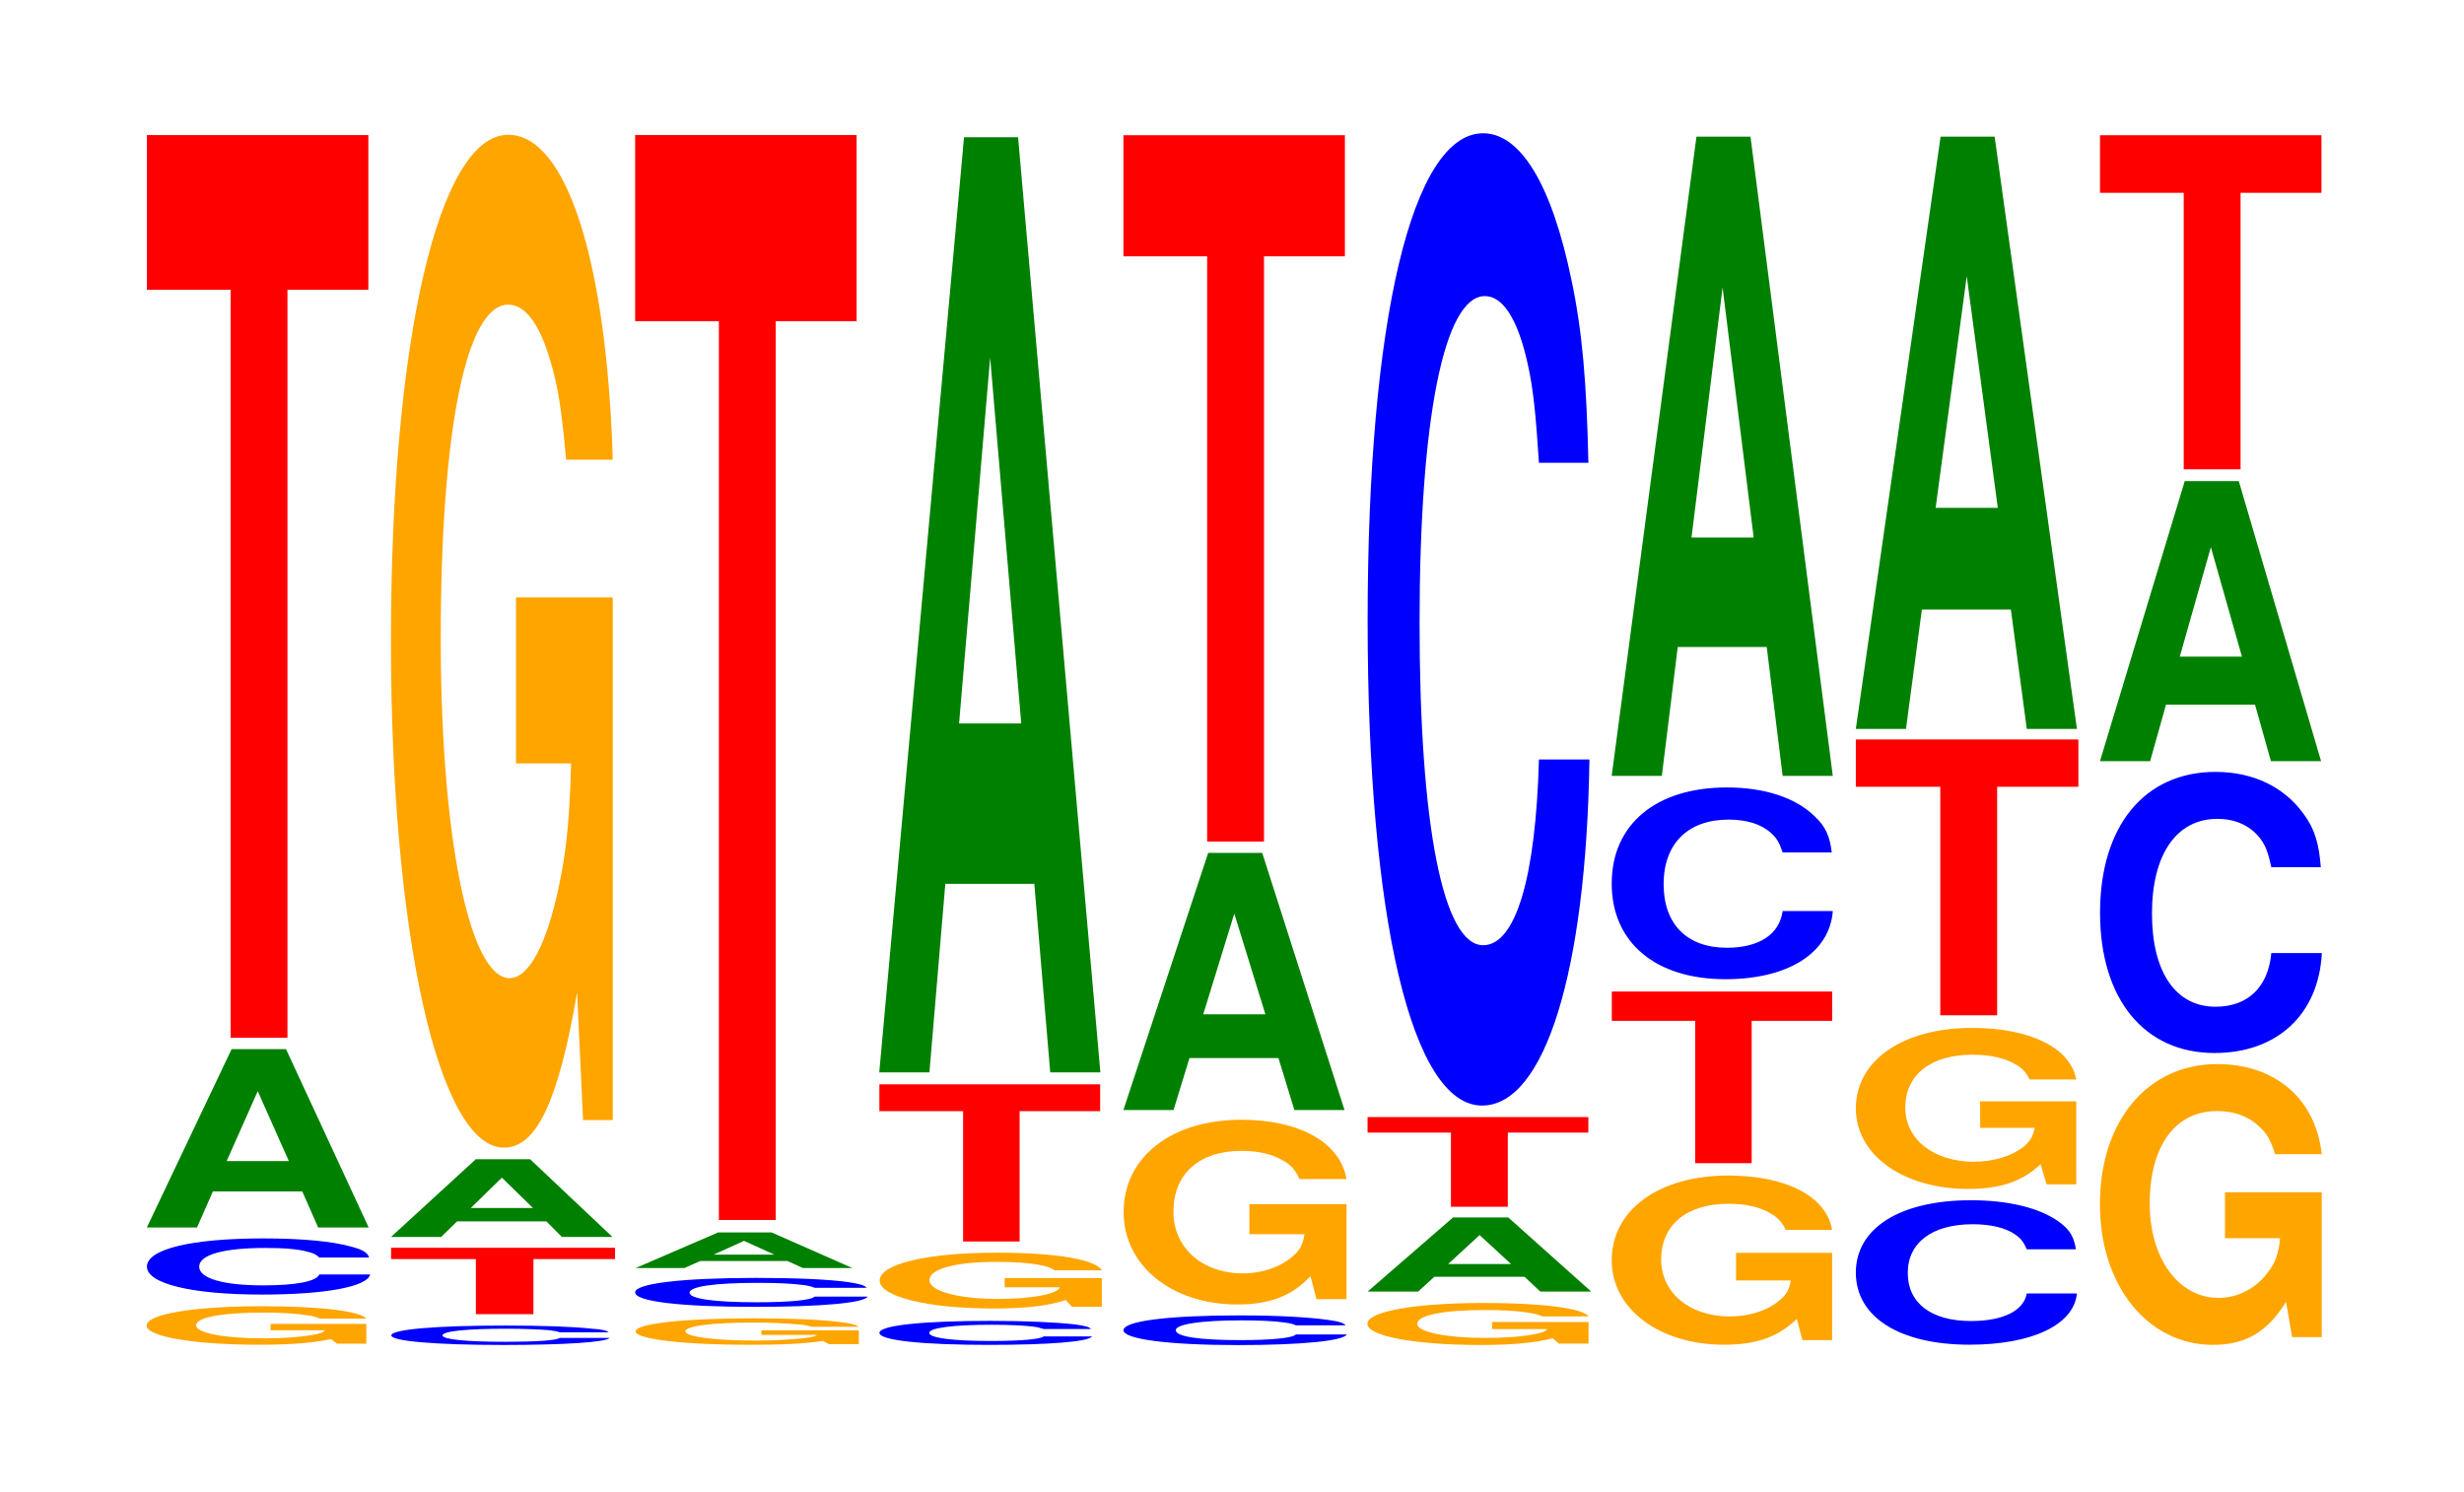 <?xml version="1.0" encoding="UTF-8"?>
<svg xmlns="http://www.w3.org/2000/svg" xmlns:xlink="http://www.w3.org/1999/xlink" width="109pt" height="66pt" viewBox="0 0 109 66" version="1.1">
<defs>
<g>
<symbol overflow="visible" id="glyph0-0">
<path style="stroke:none;" d="M 10.328 -0.875 L 6.094 -0.875 L 6.094 -0.594 L 8.5 -0.594 C 8.438 -0.5 8.297 -0.453 7.984 -0.391 C 7.453 -0.297 6.656 -0.234 5.812 -0.234 C 4.047 -0.234 2.797 -0.469 2.797 -0.812 C 2.797 -1.156 3.906 -1.375 5.75 -1.375 C 6.516 -1.375 7.156 -1.344 7.625 -1.266 C 7.938 -1.234 8.094 -1.188 8.281 -1.109 L 10.328 -1.109 C 10.062 -1.438 8.297 -1.656 5.734 -1.656 C 2.688 -1.656 0.609 -1.312 0.609 -0.797 C 0.609 -0.312 2.703 0.047 5.562 0.047 C 6.984 0.047 7.953 -0.031 8.766 -0.203 L 9.031 0 L 10.328 0 Z M 10.328 -0.875 "/>
</symbol>
<symbol overflow="visible" id="glyph1-0">
<path style="stroke:none;" d="M 10.5 -1.562 C 10.438 -1.766 10.234 -1.906 9.75 -2.031 C 8.891 -2.281 7.5 -2.406 5.828 -2.406 C 2.656 -2.406 0.672 -1.938 0.672 -1.156 C 0.672 -0.406 2.641 0.078 5.766 0.078 C 8.547 0.078 10.422 -0.266 10.547 -0.812 L 8.297 -0.812 C 8.172 -0.5 7.25 -0.328 5.828 -0.328 C 4.031 -0.328 2.984 -0.641 2.984 -1.156 C 2.984 -1.688 4.078 -1.984 5.906 -1.984 C 6.703 -1.984 7.359 -1.938 7.797 -1.812 C 8.047 -1.75 8.172 -1.688 8.297 -1.562 Z M 10.5 -1.562 "/>
</symbol>
<symbol overflow="visible" id="glyph2-0">
<path style="stroke:none;" d="M 7.25 -1.594 L 7.953 0 L 10.188 0 L 6.531 -7.891 L 4.125 -7.891 L 0.375 0 L 2.594 0 L 3.297 -1.594 Z M 6.656 -2.938 L 3.906 -2.938 L 5.281 -6.031 Z M 6.656 -2.938 "/>
</symbol>
<symbol overflow="visible" id="glyph3-0">
<path style="stroke:none;" d="M 6.453 -33.094 L 10.031 -33.094 L 10.031 -39.938 L 0.234 -39.938 L 0.234 -33.094 L 3.938 -33.094 L 3.938 0 L 6.453 0 Z M 6.453 -33.094 "/>
</symbol>
<symbol overflow="visible" id="glyph4-0">
<path style="stroke:none;" d="M 10.266 -0.531 C 10.188 -0.609 9.984 -0.656 9.531 -0.688 C 8.688 -0.781 7.328 -0.828 5.688 -0.828 C 2.594 -0.828 0.656 -0.656 0.656 -0.391 C 0.656 -0.141 2.578 0.031 5.625 0.031 C 8.344 0.031 10.172 -0.094 10.312 -0.281 L 8.109 -0.281 C 7.969 -0.172 7.094 -0.109 5.688 -0.109 C 3.938 -0.109 2.922 -0.219 2.922 -0.391 C 2.922 -0.578 3.984 -0.688 5.766 -0.688 C 6.547 -0.688 7.188 -0.656 7.609 -0.625 C 7.859 -0.594 7.969 -0.578 8.109 -0.531 Z M 10.266 -0.531 "/>
</symbol>
<symbol overflow="visible" id="glyph5-0">
<path style="stroke:none;" d="M 6.531 -2.438 L 10.141 -2.438 L 10.141 -2.938 L 0.234 -2.938 L 0.234 -2.438 L 3.984 -2.438 L 3.984 0 L 6.531 0 Z M 6.531 -2.438 "/>
</symbol>
<symbol overflow="visible" id="glyph6-0">
<path style="stroke:none;" d="M 7.25 -0.688 L 7.938 0 L 10.172 0 L 6.531 -3.438 L 4.125 -3.438 L 0.375 0 L 2.594 0 L 3.297 -0.688 Z M 6.656 -1.281 L 3.906 -1.281 L 5.281 -2.625 Z M 6.656 -1.281 "/>
</symbol>
<symbol overflow="visible" id="glyph7-0">
<path style="stroke:none;" d="M 10.422 -23 L 6.141 -23 L 6.141 -15.656 L 8.578 -15.656 C 8.516 -13.25 8.375 -11.797 8.047 -10.266 C 7.516 -7.688 6.719 -6.156 5.859 -6.156 C 4.094 -6.156 2.812 -12.375 2.812 -21.172 C 2.812 -30.391 3.938 -35.953 5.797 -35.953 C 6.562 -35.953 7.203 -35.078 7.688 -33.375 C 8 -32.312 8.156 -31.328 8.359 -29.094 L 10.422 -29.094 C 10.156 -37.891 8.375 -43.469 5.797 -43.469 C 2.719 -43.469 0.609 -34.375 0.609 -21.062 C 0.609 -8.094 2.719 1.344 5.609 1.344 C 7.047 1.344 8.016 -0.703 8.844 -5.516 L 9.109 0.125 L 10.422 0.125 Z M 10.422 -23 "/>
</symbol>
<symbol overflow="visible" id="glyph8-0">
<path style="stroke:none;" d="M 10.5 -0.609 L 6.188 -0.609 L 6.188 -0.406 L 8.641 -0.406 C 8.578 -0.344 8.438 -0.312 8.109 -0.266 C 7.578 -0.203 6.766 -0.156 5.906 -0.156 C 4.125 -0.156 2.828 -0.328 2.828 -0.562 C 2.828 -0.797 3.969 -0.953 5.844 -0.953 C 6.609 -0.953 7.266 -0.922 7.75 -0.875 C 8.062 -0.859 8.219 -0.828 8.422 -0.766 L 10.5 -0.766 C 10.234 -1 8.438 -1.141 5.828 -1.141 C 2.734 -1.141 0.625 -0.906 0.625 -0.562 C 0.625 -0.219 2.75 0.031 5.656 0.031 C 7.109 0.031 8.078 -0.016 8.906 -0.141 L 9.172 0 L 10.5 0 Z M 10.5 -0.609 "/>
</symbol>
<symbol overflow="visible" id="glyph9-0">
<path style="stroke:none;" d="M 10.938 -0.812 C 10.859 -0.922 10.641 -0.984 10.141 -1.062 C 9.25 -1.188 7.812 -1.25 6.062 -1.25 C 2.75 -1.25 0.703 -1 0.703 -0.609 C 0.703 -0.203 2.734 0.031 6 0.031 C 8.891 0.031 10.844 -0.141 10.984 -0.422 L 8.641 -0.422 C 8.5 -0.266 7.547 -0.172 6.062 -0.172 C 4.203 -0.172 3.109 -0.328 3.109 -0.594 C 3.109 -0.875 4.25 -1.031 6.141 -1.031 C 6.969 -1.031 7.656 -1 8.109 -0.938 C 8.375 -0.906 8.5 -0.875 8.641 -0.812 Z M 10.938 -0.812 "/>
</symbol>
<symbol overflow="visible" id="glyph10-0">
<path style="stroke:none;" d="M 7.094 -0.312 L 7.781 0 L 9.969 0 L 6.391 -1.578 L 4.031 -1.578 L 0.375 0 L 2.531 0 L 3.234 -0.312 Z M 6.516 -0.594 L 3.828 -0.594 L 5.172 -1.203 Z M 6.516 -0.594 "/>
</symbol>
<symbol overflow="visible" id="glyph11-0">
<path style="stroke:none;" d="M 6.453 -39.766 L 10.031 -39.766 L 10.031 -48 L 0.234 -48 L 0.234 -39.766 L 3.938 -39.766 L 3.938 0 L 6.453 0 Z M 6.453 -39.766 "/>
</symbol>
<symbol overflow="visible" id="glyph12-0">
<path style="stroke:none;" d="M 10 -0.672 C 9.922 -0.766 9.734 -0.812 9.281 -0.875 C 8.453 -0.969 7.141 -1.031 5.547 -1.031 C 2.516 -1.031 0.641 -0.828 0.641 -0.5 C 0.641 -0.172 2.5 0.031 5.484 0.031 C 8.141 0.031 9.906 -0.109 10.047 -0.344 L 7.906 -0.344 C 7.766 -0.219 6.906 -0.141 5.547 -0.141 C 3.844 -0.141 2.844 -0.281 2.844 -0.5 C 2.844 -0.719 3.891 -0.859 5.609 -0.859 C 6.375 -0.859 7 -0.828 7.422 -0.781 C 7.656 -0.75 7.766 -0.719 7.906 -0.672 Z M 10 -0.672 "/>
</symbol>
<symbol overflow="visible" id="glyph13-0">
<path style="stroke:none;" d="M 10.453 -1.266 L 6.156 -1.266 L 6.156 -0.859 L 8.594 -0.859 C 8.547 -0.734 8.391 -0.656 8.078 -0.562 C 7.547 -0.422 6.734 -0.344 5.875 -0.344 C 4.109 -0.344 2.828 -0.688 2.828 -1.172 C 2.828 -1.672 3.953 -1.984 5.828 -1.984 C 6.594 -1.984 7.234 -1.938 7.719 -1.844 C 8.031 -1.781 8.188 -1.734 8.375 -1.609 L 10.453 -1.609 C 10.188 -2.094 8.391 -2.391 5.812 -2.391 C 2.719 -2.391 0.625 -1.891 0.625 -1.156 C 0.625 -0.453 2.734 0.078 5.625 0.078 C 7.078 0.078 8.047 -0.031 8.859 -0.297 L 9.125 0 L 10.453 0 Z M 10.453 -1.266 "/>
</symbol>
<symbol overflow="visible" id="glyph14-0">
<path style="stroke:none;" d="M 6.438 -5.766 L 10 -5.766 L 10 -6.953 L 0.234 -6.953 L 0.234 -5.766 L 3.938 -5.766 L 3.938 0 L 6.438 0 Z M 6.438 -5.766 "/>
</symbol>
<symbol overflow="visible" id="glyph15-0">
<path style="stroke:none;" d="M 7.234 -8.344 L 7.938 0 L 10.156 0 L 6.516 -41.375 L 4.125 -41.375 L 0.375 0 L 2.594 0 L 3.297 -8.344 Z M 6.656 -15.438 L 3.906 -15.438 L 5.281 -31.625 Z M 6.656 -15.438 "/>
</symbol>
<symbol overflow="visible" id="glyph16-0">
<path style="stroke:none;" d="M 10.5 -0.828 C 10.422 -0.922 10.219 -1 9.75 -1.062 C 8.875 -1.188 7.5 -1.266 5.812 -1.266 C 2.641 -1.266 0.672 -1.016 0.672 -0.609 C 0.672 -0.219 2.625 0.047 5.75 0.047 C 8.547 0.047 10.406 -0.141 10.547 -0.422 L 8.297 -0.422 C 8.156 -0.266 7.25 -0.172 5.812 -0.172 C 4.031 -0.172 2.984 -0.328 2.984 -0.609 C 2.984 -0.875 4.078 -1.047 5.891 -1.047 C 6.688 -1.047 7.359 -1.016 7.781 -0.953 C 8.031 -0.922 8.156 -0.891 8.297 -0.828 Z M 10.5 -0.828 "/>
</symbol>
<symbol overflow="visible" id="glyph17-0">
<path style="stroke:none;" d="M 10.484 -4.188 L 6.188 -4.188 L 6.188 -2.859 L 8.625 -2.859 C 8.562 -2.422 8.422 -2.141 8.094 -1.875 C 7.562 -1.406 6.75 -1.125 5.906 -1.125 C 4.109 -1.125 2.828 -2.25 2.828 -3.859 C 2.828 -5.531 3.969 -6.547 5.844 -6.547 C 6.609 -6.547 7.25 -6.391 7.75 -6.078 C 8.047 -5.891 8.219 -5.703 8.406 -5.297 L 10.484 -5.297 C 10.219 -6.906 8.422 -7.922 5.828 -7.922 C 2.734 -7.922 0.625 -6.266 0.625 -3.844 C 0.625 -1.469 2.75 0.25 5.656 0.25 C 7.094 0.25 8.062 -0.125 8.891 -1 L 9.156 0.016 L 10.484 0.016 Z M 10.484 -4.188 "/>
</symbol>
<symbol overflow="visible" id="glyph18-0">
<path style="stroke:none;" d="M 7.234 -2.297 L 7.938 0 L 10.156 0 L 6.516 -11.375 L 4.125 -11.375 L 0.375 0 L 2.594 0 L 3.297 -2.297 Z M 6.656 -4.234 L 3.906 -4.234 L 5.281 -8.688 Z M 6.656 -4.234 "/>
</symbol>
<symbol overflow="visible" id="glyph19-0">
<path style="stroke:none;" d="M 6.453 -25.891 L 10.031 -25.891 L 10.031 -31.25 L 0.234 -31.25 L 0.234 -25.891 L 3.938 -25.891 L 3.938 0 L 6.453 0 Z M 6.453 -25.891 "/>
</symbol>
<symbol overflow="visible" id="glyph20-0">
<path style="stroke:none;" d="M 10.391 -0.953 L 6.125 -0.953 L 6.125 -0.641 L 8.562 -0.641 C 8.5 -0.547 8.344 -0.484 8.031 -0.422 C 7.5 -0.312 6.703 -0.25 5.844 -0.25 C 4.078 -0.25 2.812 -0.516 2.812 -0.875 C 2.812 -1.25 3.938 -1.484 5.797 -1.484 C 6.547 -1.484 7.203 -1.453 7.672 -1.375 C 7.984 -1.328 8.141 -1.297 8.344 -1.203 L 10.391 -1.203 C 10.141 -1.562 8.344 -1.797 5.781 -1.797 C 2.703 -1.797 0.609 -1.422 0.609 -0.875 C 0.609 -0.328 2.719 0.062 5.594 0.062 C 7.031 0.062 8 -0.031 8.812 -0.234 L 9.078 0 L 10.391 0 Z M 10.391 -0.953 "/>
</symbol>
<symbol overflow="visible" id="glyph21-0">
<path style="stroke:none;" d="M 7.312 -0.656 L 8.016 0 L 10.266 0 L 6.594 -3.281 L 4.156 -3.281 L 0.375 0 L 2.609 0 L 3.328 -0.656 Z M 6.719 -1.219 L 3.938 -1.219 L 5.328 -2.5 Z M 6.719 -1.219 "/>
</symbol>
<symbol overflow="visible" id="glyph22-0">
<path style="stroke:none;" d="M 6.438 -3.281 L 10 -3.281 L 10 -3.969 L 0.234 -3.969 L 0.234 -3.281 L 3.922 -3.281 L 3.922 0 L 6.438 0 Z M 6.438 -3.281 "/>
</symbol>
<symbol overflow="visible" id="glyph23-0">
<path style="stroke:none;" d="M 10.438 -27.141 C 10.359 -30.688 10.172 -32.938 9.688 -35.234 C 8.828 -39.406 7.453 -41.719 5.781 -41.719 C 2.641 -41.719 0.672 -33.438 0.672 -20.156 C 0.672 -6.984 2.625 1.297 5.734 1.297 C 8.5 1.297 10.344 -4.609 10.484 -14.016 L 8.25 -14.016 C 8.109 -8.781 7.219 -5.797 5.781 -5.797 C 4.016 -5.797 2.969 -11.094 2.969 -20.047 C 2.969 -29.109 4.062 -34.516 5.859 -34.516 C 6.656 -34.516 7.312 -33.5 7.75 -31.531 C 8 -30.406 8.109 -29.328 8.25 -27.141 Z M 10.438 -27.141 "/>
</symbol>
<symbol overflow="visible" id="glyph24-0">
<path style="stroke:none;" d="M 10.359 -3.844 L 6.109 -3.844 L 6.109 -2.625 L 8.531 -2.625 C 8.469 -2.219 8.328 -1.969 8 -1.719 C 7.484 -1.281 6.672 -1.031 5.828 -1.031 C 4.062 -1.031 2.797 -2.078 2.797 -3.547 C 2.797 -5.078 3.922 -6.016 5.766 -6.016 C 6.531 -6.016 7.172 -5.875 7.656 -5.578 C 7.953 -5.406 8.125 -5.234 8.312 -4.859 L 10.359 -4.859 C 10.109 -6.344 8.328 -7.266 5.766 -7.266 C 2.703 -7.266 0.609 -5.75 0.609 -3.516 C 0.609 -1.359 2.719 0.219 5.578 0.219 C 7.016 0.219 7.969 -0.125 8.797 -0.922 L 9.047 0.016 L 10.359 0.016 Z M 10.359 -3.844 "/>
</symbol>
<symbol overflow="visible" id="glyph25-0">
<path style="stroke:none;" d="M 6.422 -6.297 L 9.984 -6.297 L 9.984 -7.594 L 0.234 -7.594 L 0.234 -6.297 L 3.922 -6.297 L 3.922 0 L 6.422 0 Z M 6.422 -6.297 "/>
</symbol>
<symbol overflow="visible" id="glyph26-0">
<path style="stroke:none;" d="M 10.406 -5.359 C 10.328 -6.047 10.141 -6.5 9.656 -6.953 C 8.812 -7.781 7.438 -8.234 5.766 -8.234 C 2.625 -8.234 0.672 -6.594 0.672 -3.984 C 0.672 -1.375 2.609 0.25 5.703 0.25 C 8.469 0.25 10.312 -0.906 10.453 -2.766 L 8.234 -2.766 C 8.094 -1.734 7.188 -1.141 5.766 -1.141 C 4 -1.141 2.969 -2.188 2.969 -3.953 C 2.969 -5.75 4.047 -6.812 5.844 -6.812 C 6.641 -6.812 7.297 -6.609 7.719 -6.219 C 7.969 -6 8.094 -5.781 8.234 -5.359 Z M 10.406 -5.359 "/>
</symbol>
<symbol overflow="visible" id="glyph27-0">
<path style="stroke:none;" d="M 7.234 -5.703 L 7.938 0 L 10.156 0 L 6.516 -28.281 L 4.125 -28.281 L 0.375 0 L 2.594 0 L 3.297 -5.703 Z M 6.656 -10.547 L 3.906 -10.547 L 5.281 -21.609 Z M 6.656 -10.547 "/>
</symbol>
<symbol overflow="visible" id="glyph28-0">
<path style="stroke:none;" d="M 10.406 -4.031 C 10.328 -4.562 10.141 -4.906 9.656 -5.25 C 8.812 -5.859 7.438 -6.203 5.766 -6.203 C 2.625 -6.203 0.672 -4.969 0.672 -3 C 0.672 -1.031 2.609 0.188 5.703 0.188 C 8.469 0.188 10.312 -0.688 10.453 -2.078 L 8.234 -2.078 C 8.094 -1.312 7.188 -0.859 5.766 -0.859 C 4 -0.859 2.969 -1.656 2.969 -2.984 C 2.969 -4.328 4.047 -5.141 5.844 -5.141 C 6.641 -5.141 7.297 -4.984 7.719 -4.688 C 7.969 -4.516 8.094 -4.359 8.234 -4.031 Z M 10.406 -4.031 "/>
</symbol>
<symbol overflow="visible" id="glyph29-0">
<path style="stroke:none;" d="M 10.359 -3.656 L 6.109 -3.656 L 6.109 -2.484 L 8.516 -2.484 C 8.453 -2.109 8.312 -1.875 8 -1.625 C 7.469 -1.219 6.672 -0.984 5.828 -0.984 C 4.062 -0.984 2.797 -1.969 2.797 -3.375 C 2.797 -4.828 3.922 -5.719 5.766 -5.719 C 6.531 -5.719 7.172 -5.578 7.641 -5.312 C 7.953 -5.141 8.109 -4.984 8.297 -4.625 L 10.359 -4.625 C 10.094 -6.031 8.312 -6.906 5.75 -6.906 C 2.688 -6.906 0.609 -5.469 0.609 -3.344 C 0.609 -1.281 2.703 0.219 5.578 0.219 C 7 0.219 7.969 -0.109 8.781 -0.875 L 9.047 0.016 L 10.359 0.016 Z M 10.359 -3.656 "/>
</symbol>
<symbol overflow="visible" id="glyph30-0">
<path style="stroke:none;" d="M 6.484 -10.109 L 10.078 -10.109 L 10.078 -12.203 L 0.234 -12.203 L 0.234 -10.109 L 3.969 -10.109 L 3.969 0 L 6.484 0 Z M 6.484 -10.109 "/>
</symbol>
<symbol overflow="visible" id="glyph31-0">
<path style="stroke:none;" d="M 7.234 -5.281 L 7.938 0 L 10.156 0 L 6.516 -26.203 L 4.125 -26.203 L 0.375 0 L 2.594 0 L 3.297 -5.281 Z M 6.656 -9.781 L 3.906 -9.781 L 5.281 -20.031 Z M 6.656 -9.781 "/>
</symbol>
<symbol overflow="visible" id="glyph32-0">
<path style="stroke:none;" d="M 10.422 -6.375 L 6.141 -6.375 L 6.141 -4.344 L 8.578 -4.344 C 8.516 -3.672 8.375 -3.266 8.047 -2.844 C 7.516 -2.125 6.719 -1.703 5.859 -1.703 C 4.094 -1.703 2.812 -3.438 2.812 -5.875 C 2.812 -8.422 3.938 -9.969 5.797 -9.969 C 6.562 -9.969 7.203 -9.734 7.688 -9.25 C 8 -8.969 8.156 -8.688 8.359 -8.062 L 10.422 -8.062 C 10.156 -10.5 8.375 -12.047 5.797 -12.047 C 2.719 -12.047 0.609 -9.531 0.609 -5.844 C 0.609 -2.25 2.719 0.375 5.609 0.375 C 7.047 0.375 8.016 -0.188 8.844 -1.531 L 9.109 0.031 L 10.422 0.031 Z M 10.422 -6.375 "/>
</symbol>
<symbol overflow="visible" id="glyph33-0">
<path style="stroke:none;" d="M 10.438 -7.844 C 10.359 -8.875 10.172 -9.531 9.688 -10.188 C 8.828 -11.391 7.453 -12.062 5.781 -12.062 C 2.641 -12.062 0.672 -9.672 0.672 -5.828 C 0.672 -2.016 2.625 0.375 5.734 0.375 C 8.5 0.375 10.344 -1.328 10.484 -4.047 L 8.25 -4.047 C 8.109 -2.547 7.219 -1.672 5.781 -1.672 C 4.016 -1.672 2.969 -3.203 2.969 -5.797 C 2.969 -8.422 4.062 -9.984 5.859 -9.984 C 6.656 -9.984 7.312 -9.688 7.75 -9.125 C 8 -8.797 8.109 -8.484 8.25 -7.844 Z M 10.438 -7.844 "/>
</symbol>
<symbol overflow="visible" id="glyph34-0">
<path style="stroke:none;" d="M 7.234 -2.5 L 7.938 0 L 10.156 0 L 6.516 -12.391 L 4.125 -12.391 L 0.375 0 L 2.594 0 L 3.297 -2.5 Z M 6.656 -4.625 L 3.906 -4.625 L 5.281 -9.469 Z M 6.656 -4.625 "/>
</symbol>
<symbol overflow="visible" id="glyph35-0">
<path style="stroke:none;" d="M 6.453 -12.234 L 10.031 -12.234 L 10.031 -14.781 L 0.234 -14.781 L 0.234 -12.234 L 3.938 -12.234 L 3.938 0 L 6.453 0 Z M 6.453 -12.234 "/>
</symbol>
</g>
</defs>
<g id="surface1">
<g style="fill:rgb(100%,64.647%,0%);fill-opacity:1;">
  <use xlink:href="#glyph0-0" x="5.877" y="59.448"/>
</g>
<g style="fill:rgb(0%,0%,100%);fill-opacity:1;">
  <use xlink:href="#glyph1-0" x="5.828" y="57.197"/>
</g>
<g style="fill:rgb(0%,50.194%,0%);fill-opacity:1;">
  <use xlink:href="#glyph2-0" x="6.121" y="54.307"/>
</g>
<g style="fill:rgb(100%,0%,0%);fill-opacity:1;">
  <use xlink:href="#glyph3-0" x="6.263" y="45.914"/>
</g>
<g style="fill:rgb(0%,0%,100%);fill-opacity:1;">
  <use xlink:href="#glyph4-0" x="16.655" y="59.474"/>
</g>
<g style="fill:rgb(100%,0%,0%);fill-opacity:1;">
  <use xlink:href="#glyph5-0" x="17.067" y="58.143"/>
</g>
<g style="fill:rgb(0%,50.194%,0%);fill-opacity:1;">
  <use xlink:href="#glyph6-0" x="16.921" y="54.727"/>
</g>
<g style="fill:rgb(100%,64.647%,0%);fill-opacity:1;">
  <use xlink:href="#glyph7-0" x="16.685" y="49.432"/>
</g>
<g style="fill:rgb(100%,64.647%,0%);fill-opacity:1;">
  <use xlink:href="#glyph8-0" x="27.492" y="59.467"/>
</g>
<g style="fill:rgb(0%,0%,100%);fill-opacity:1;">
  <use xlink:href="#glyph9-0" x="27.395" y="57.788"/>
</g>
<g style="fill:rgb(0%,50.194%,0%);fill-opacity:1;">
  <use xlink:href="#glyph10-0" x="27.74" y="56.103"/>
</g>
<g style="fill:rgb(100%,0%,0%);fill-opacity:1;">
  <use xlink:href="#glyph11-0" x="27.863" y="53.975"/>
</g>
<g style="fill:rgb(0%,0%,100%);fill-opacity:1;">
  <use xlink:href="#glyph12-0" x="38.262" y="59.47"/>
</g>
<g style="fill:rgb(100%,64.647%,0%);fill-opacity:1;">
  <use xlink:href="#glyph13-0" x="38.288" y="57.813"/>
</g>
<g style="fill:rgb(100%,0%,0%);fill-opacity:1;">
  <use xlink:href="#glyph14-0" x="38.667" y="54.927"/>
</g>
<g style="fill:rgb(0%,50.194%,0%);fill-opacity:1;">
  <use xlink:href="#glyph15-0" x="38.521" y="47.446"/>
</g>
<g style="fill:rgb(0%,0%,100%);fill-opacity:1;">
  <use xlink:href="#glyph16-0" x="49.028" y="59.463"/>
</g>
<g style="fill:rgb(100%,64.647%,0%);fill-opacity:1;">
  <use xlink:href="#glyph17-0" x="49.081" y="57.464"/>
</g>
<g style="fill:rgb(0%,50.194%,0%);fill-opacity:1;">
  <use xlink:href="#glyph18-0" x="49.321" y="49.11"/>
</g>
<g style="fill:rgb(100%,0%,0%);fill-opacity:1;">
  <use xlink:href="#glyph19-0" x="49.463" y="37.232"/>
</g>
<g style="fill:rgb(100%,64.647%,0%);fill-opacity:1;">
  <use xlink:href="#glyph20-0" x="59.881" y="59.444"/>
</g>
<g style="fill:rgb(0%,50.194%,0%);fill-opacity:1;">
  <use xlink:href="#glyph21-0" x="60.125" y="57.143"/>
</g>
<g style="fill:rgb(100%,0%,0%);fill-opacity:1;">
  <use xlink:href="#glyph22-0" x="60.263" y="53.391"/>
</g>
<g style="fill:rgb(0%,0%,100%);fill-opacity:1;">
  <use xlink:href="#glyph23-0" x="59.828" y="47.616"/>
</g>
<g style="fill:rgb(100%,64.647%,0%);fill-opacity:1;">
  <use xlink:href="#glyph24-0" x="70.688" y="59.275"/>
</g>
<g style="fill:rgb(100%,0%,0%);fill-opacity:1;">
  <use xlink:href="#glyph25-0" x="71.067" y="51.462"/>
</g>
<g style="fill:rgb(0%,0%,100%);fill-opacity:1;">
  <use xlink:href="#glyph26-0" x="70.625" y="43.073"/>
</g>
<g style="fill:rgb(0%,50.194%,0%);fill-opacity:1;">
  <use xlink:href="#glyph27-0" x="70.921" y="34.328"/>
</g>
<g style="fill:rgb(0%,0%,100%);fill-opacity:1;">
  <use xlink:href="#glyph28-0" x="81.425" y="59.305"/>
</g>
<g style="fill:rgb(100%,64.647%,0%);fill-opacity:1;">
  <use xlink:href="#glyph29-0" x="81.488" y="52.383"/>
</g>
<g style="fill:rgb(100%,0%,0%);fill-opacity:1;">
  <use xlink:href="#glyph30-0" x="81.863" y="44.919"/>
</g>
<g style="fill:rgb(0%,50.194%,0%);fill-opacity:1;">
  <use xlink:href="#glyph31-0" x="81.721" y="32.25"/>
</g>
<g style="fill:rgb(100%,64.647%,0%);fill-opacity:1;">
  <use xlink:href="#glyph32-0" x="92.285" y="59.125"/>
</g>
<g style="fill:rgb(0%,0%,100%);fill-opacity:1;">
  <use xlink:href="#glyph33-0" x="92.228" y="46.213"/>
</g>
<g style="fill:rgb(0%,50.194%,0%);fill-opacity:1;">
  <use xlink:href="#glyph34-0" x="92.521" y="33.676"/>
</g>
<g style="fill:rgb(100%,0%,0%);fill-opacity:1;">
  <use xlink:href="#glyph35-0" x="92.663" y="20.764"/>
</g>
</g>
</svg>
